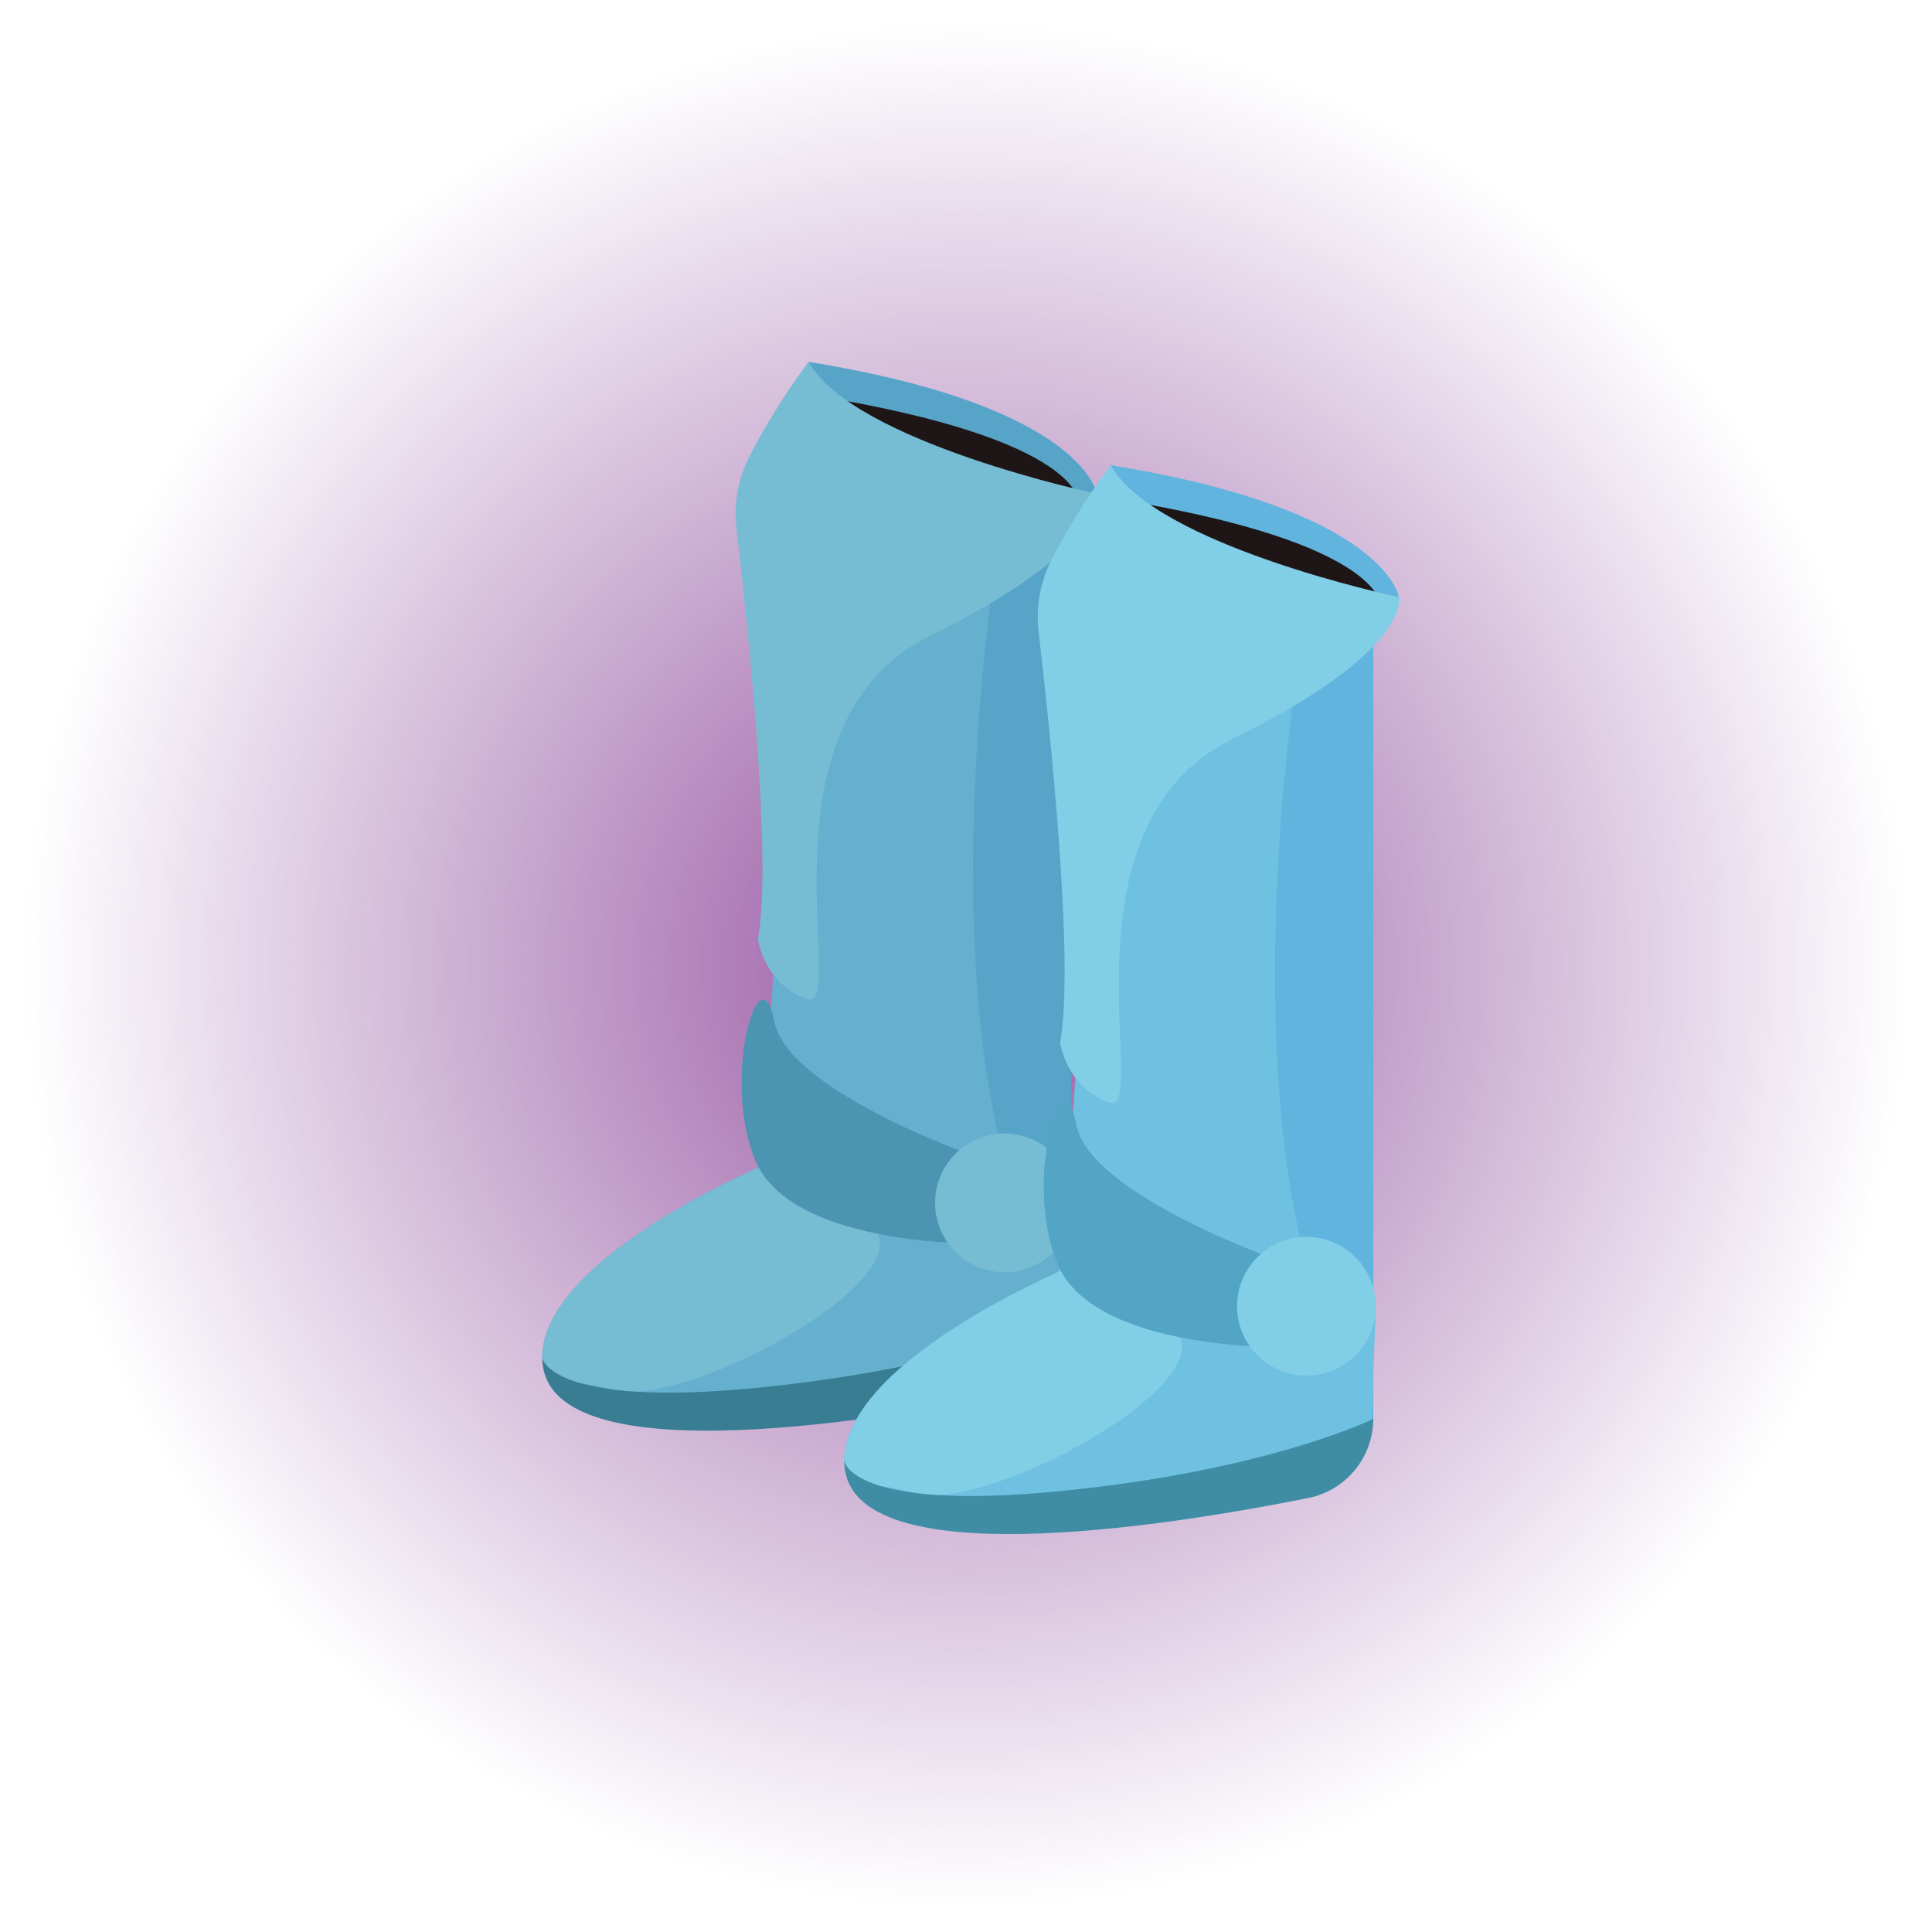 <?xml version="1.0" encoding="utf-8"?>
<!-- Generator: Adobe Illustrator 25.0.1, SVG Export Plug-In . SVG Version: 6.00 Build 0)  -->
<svg version="1.1" id="Layer_1" xmlns="http://www.w3.org/2000/svg" xmlns:xlink="http://www.w3.org/1999/xlink" x="0px" y="0px"
	 viewBox="0 0 100 100" enable-background="new 0 0 100 100" xml:space="preserve">
<radialGradient id="SVGID_1_" cx="50" cy="47.96" r="48.7" gradientTransform="matrix(1 0 0 1 0 2)" gradientUnits="userSpaceOnUse">
	<stop  offset="0" style="stop-color:#9855A1"/>
	<stop  offset="1" style="stop-color:#8E55A2;stop-opacity:0"/>
</radialGradient>
<circle fill="url(#SVGID_1_)" cx="50" cy="49.96" r="48.7"/>
<g>
	<g>
		<path fill="#57A4C9" d="M55.45,26.29v41.8c0,0-5.41,2.68-16.22,3.75c-2.85,0.28-4.98,0.3-6.56,0.19c-0.05,0-0.09,0-0.15-0.01
			c-0.16-0.02-0.3-0.03-0.45-0.04c-0.07,0-0.15-0.01-0.22-0.03c-0.85-0.09-1.52-0.24-2.03-0.41c-1.66-0.53-1.76-1.25-1.76-1.25
			c0-5.32,12-10.21,12-10.21V28.4C49.42,30.74,55.45,26.29,55.45,26.29z"/>
		<path fill="#65B0CE" d="M55.58,62.26l-3.59-2.19c-3.39-12.79-0.43-31-0.43-31l-7.18-1.67l-3.86,15.57c0,0-0.3,4.45-0.99,15.09
			c-0.7,10.64-11.82,10.21-7.67,13.88c4.15,3.67,23.48-2.95,23.48-2.95L55.58,62.26"/>
		<path fill="#76BDD3" d="M32.67,72.03c-0.05,0-0.09,0-0.15-0.01c-0.16-0.02-0.3-0.03-0.45-0.04c-0.07,0-0.15-0.01-0.22-0.03
			c-0.65-0.15-1.33-0.28-2.03-0.41c-1.66-0.53-1.76-1.25-1.76-1.25c0-5.32,12-10.21,12-10.21s3.94,0.85,5.36,3.74
			C46.76,66.51,36.96,72.02,32.67,72.03z"/>
		<path fill="#4B95B2" d="M51.06,60.07c0,0-10.29-3.48-10.99-7.23c-0.7-3.75-2.77,2.92-0.97,7.23c1.81,4.31,10.84,4.31,11.96,4.31
			S51.06,60.07,51.06,60.07z"/>
		<circle fill="#76BDD3" cx="51.99" cy="62.26" r="3.59"/>
		<path fill="#57A4C9" d="M56.77,25.56c0,0-0.65-4.53-14.93-6.83v8.13l14.82-0.56"/>
		<path fill="#1E1616" d="M55.86,26.11c0,0,0.44-3.36-13.83-5.66l-1.1,6.95l14.82-0.56"/>
		<path fill="#387D92" d="M55.45,68.09c0,2-1.43,3.72-3.38,4.1c-9.76,1.95-24,3.65-24-1.91c0,0,0.36,2.61,11.16,1.55
			C50.03,70.76,55.45,68.09,55.45,68.09z"/>
		<path fill="#76BDD3" d="M38.12,27.38c0.55,4.69,1.88,17.09,1.11,21.23c0,0,0.31,2.31,2.53,3.1c2.21,0.79-2.93-14.22,6.39-18.81
			s8.63-7.34,8.63-7.34s-12.61-2.66-14.93-6.83c0,0-1.66,2.15-3.06,4.89C38.2,24.78,37.97,26.09,38.12,27.38z"/>
	</g>
	<g>
		<path fill="#60B4DD" d="M71.08,31.65v41.8c0,0-5.41,2.68-16.22,3.75c-2.85,0.28-4.98,0.3-6.56,0.19c-0.05,0-0.09,0-0.15-0.01
			c-0.16-0.02-0.3-0.03-0.45-0.04c-0.07,0-0.15-0.01-0.22-0.03c-0.85-0.09-1.52-0.24-2.03-0.41c-1.66-0.53-1.76-1.25-1.76-1.25
			c0-5.32,12-10.21,12-10.21V33.75C65.06,36.09,71.08,31.65,71.08,31.65z"/>
		<path fill="#6FC1E2" d="M71.21,67.61l-3.59-2.19c-3.39-12.79-0.43-31-0.43-31l-7.18-1.67l-3.86,15.57c0,0-0.3,4.45-0.99,15.09
			c-0.7,10.64-11.82,10.21-7.67,13.88s23.48-2.95,23.48-2.95L71.21,67.61"/>
		<path fill="#81CEE7" d="M48.31,77.38c-0.05,0-0.09,0-0.15-0.01c-0.16-0.02-0.3-0.03-0.45-0.04c-0.07,0-0.15-0.01-0.22-0.03
			c-0.65-0.15-1.33-0.28-2.03-0.41c-1.66-0.53-1.76-1.25-1.76-1.25c0-5.32,12-10.21,12-10.21s3.94,0.85,5.36,3.74
			C62.39,71.86,52.59,77.37,48.31,77.38z"/>
		<path fill="#53A5C6" d="M66.7,65.43c0,0-10.29-3.48-10.99-7.23c-0.7-3.75-2.77,2.92-0.97,7.23c1.81,4.31,10.84,4.31,11.96,4.31
			S66.7,65.43,66.7,65.43z"/>
		<circle fill="#81CEE7" cx="67.62" cy="67.61" r="3.59"/>
		<path fill="#60B4DD" d="M72.41,30.91c0,0-0.65-4.53-14.93-6.83v8.13l14.82-0.56"/>
		<path fill="#1E1616" d="M71.49,31.47c0,0,0.44-3.36-13.83-5.66l-1.1,6.95l14.82-0.56"/>
		<path fill="#3F8DA5" d="M71.08,73.44c0,2-1.43,3.72-3.38,4.1c-9.76,1.95-24,3.65-24-1.91c0,0,0.36,2.61,11.16,1.55
			C65.67,76.12,71.08,73.44,71.08,73.44z"/>
		<path fill="#81CEE7" d="M53.76,32.73c0.55,4.69,1.88,17.09,1.11,21.23c0,0,0.31,2.31,2.53,3.1s-2.93-14.22,6.39-18.81
			s8.63-7.34,8.63-7.34s-12.61-2.66-14.93-6.83c0,0-1.66,2.15-3.06,4.89C53.83,30.13,53.61,31.44,53.76,32.73z"/>
	</g>
</g>
</svg>
